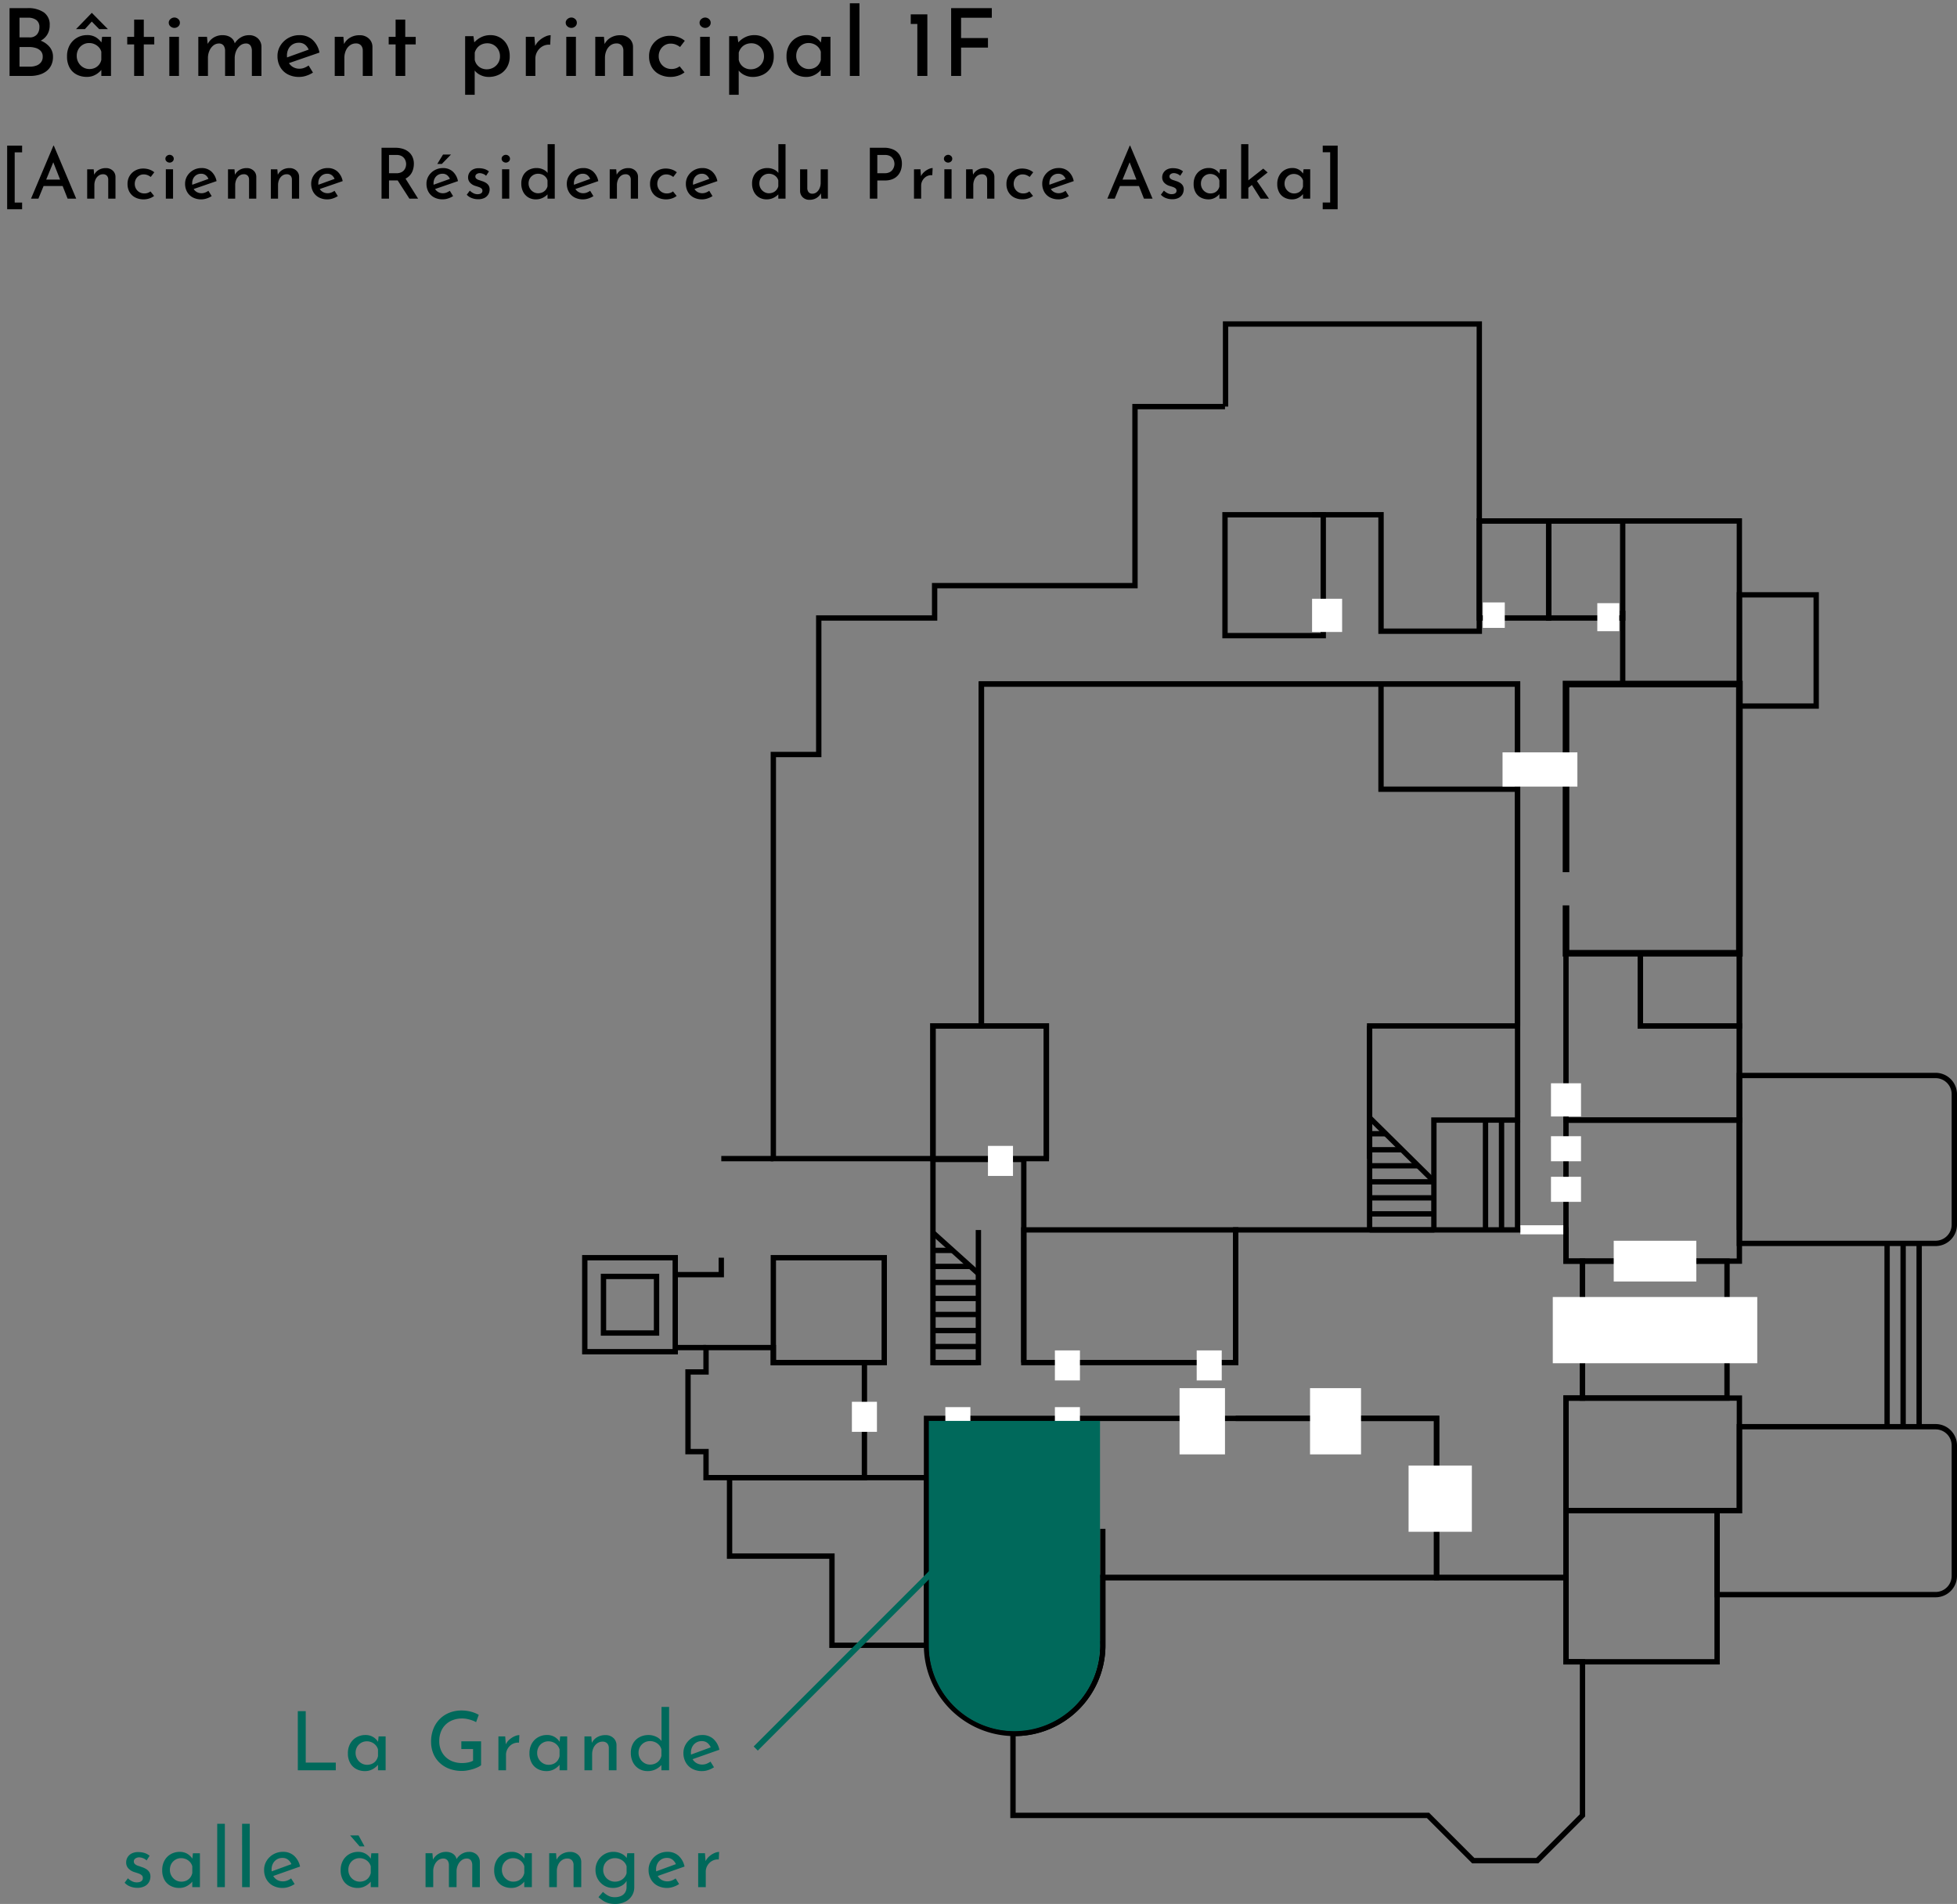 <?xml version="1.0" encoding="UTF-8"?> <svg xmlns="http://www.w3.org/2000/svg" xmlns:xlink="http://www.w3.org/1999/xlink" width="335" height="325.877" viewBox="0 0 335 325.877"><rect x="0" y="0" width="335" height="325.877" fill="#808080" stroke="none"/><defs><style>.a{fill:none;}.b{clip-path:url(#a);}.c{fill:#fff;}.d{fill:#00695b;}</style><clipPath id="a"><rect class="a" width="235.355" height="263.925"></rect></clipPath></defs><g transform="translate(-637.355 -548)"><g transform="translate(737 603)"><path d="M109.689,0V14.592h.914V.914h42.522V34.167h.914V0Z"></path><path d="M198.564,155.51h-.914l-.007-120.886h-43.6V53.492H136.3V33.563H124.958v-.914h12.262V52.578h15.9V33.71h45.433Z"></path><path d="M146.266,155.51h-.914V136.254h14.323V62.539H68.808v58.516H60.517v22.71H32.277V73.685h7.773V50.317H59.886V44.78h34.3V14.135H110.05v.914H95.1V45.695H60.8v5.536H40.965V74.6H33.191v68.25H59.6V120.14h8.29V61.624h92.7v75.544H146.266Z"></path><path d="M211.708,66.308H197.649V46.359h14.059Zm-13.145-.915h12.231V47.273H198.563Z"></path><path d="M52.179,178.676h-19.9V159.811h19.9Zm-18.988-.914H51.265V160.726H33.191Z"></path><path d="M.914,160.726H15.487V175.9H.914ZM0,176.819H16.4V159.811H0Z"></path><path d="M13.2,173.614H3.2v-10.6H13.2ZM4.119,172.7h8.163V163.93H4.119Z"></path><path d="M48.784,198.369H20.756v-4.452H17.671V179.363h3.085v-4.17H33.192v2.568H48.784Zm-27.114-.914h26.2V178.676H32.278v-2.568H21.671v4.17H18.585V193H21.67Z"></path><path d="M198.562,204.024h-30.6V183.839h30.6Zm-29.683-.915h28.769V184.753H168.879Z"></path><path d="M194.746,229.89H167.965V203.11h26.781Zm-25.867-.915h24.953V204.024H168.879Z"></path><path d="M59.411,227.063h-17.1V211.8H24.784V197.455H59.41Zm-16.184-.914H58.5V198.371H25.7v12.513H43.227Z"></path><path d="M198.563,121.055H180.688V107.7h17.875ZM181.6,120.14h16.047V108.616H181.6Z"></path><path d="M135.26,155.51h-.914V120.14h25.785v.915H135.26Z"></path><rect width="0.914" height="22.71" transform="translate(134.346 120.597)"></rect><path d="M79.928,143.307h-.914V121.054H67.893V61.624h92.695V120.6h-.914V62.538H68.807v57.6H79.928Z"></path><g class="b"><path d="M231.693,158.275H197.647V128.622h34.046a3.666,3.666,0,0,1,3.662,3.662v22.329a3.666,3.666,0,0,1-3.662,3.662m-33.132-.914h33.132a2.751,2.751,0,0,0,2.748-2.748V132.284a2.751,2.751,0,0,0-2.748-2.748H198.561Z"></path><path d="M231.693,218.393h-37.86V203.109h3.813v-14.37h34.047a3.666,3.666,0,0,1,3.662,3.662V214.73a3.667,3.667,0,0,1-3.662,3.663m-36.946-.914h36.946a2.752,2.752,0,0,0,2.748-2.749V192.4a2.751,2.751,0,0,0-2.748-2.748H198.561v14.371h-3.814Z"></path><path d="M163.689,263.925H152.356l-7.745-7.745H73.3V241.218l.462.005c.056,0,.111,0,.166.008l.112.006a14.647,14.647,0,0,0,14.63-14.631l-.023-.692h.024V214.559h80.206v14.417H171.7v26.936Zm-10.954-.914H163.31l7.479-7.478V229.89h-2.824V215.474H89.587l0,11.354A15.562,15.562,0,0,1,74.217,242.15v13.115h70.772Z"></path><path d="M68.292,178.677H59.6V142.991H76.065V178.22h-.914V143.906H60.518v33.857h6.86V155.529h.914Z"></path><path d="M196.444,184.754H170.791V160.4h25.653Zm-24.739-.915h23.824V161.311H171.705Z"></path><rect width="8.907" height="0.914" transform="translate(23.827 142.851)"></rect><path d="M24.283,163.623H15.944v-.914h7.425v-2.441h.914Z"></path><rect width="5.269" height="0.914" transform="translate(15.944 175.194)"></rect><path d="M112.341,178.676H75.149V155.053h37.192Zm-36.278-.914h35.363V155.967H76.063Z"></path><path d="M79.929,143.765H59.6V120.141H79.929Zm-19.412-.915h18.5v-21.8h-18.5Z"></path><path d="M74.041,242.151A15.563,15.563,0,0,1,58.5,226.606c0-.034,0-.067,0-.1l0-.135V187.315h88.229v28.158H89.587l0,11.354a15.564,15.564,0,0,1-15.544,15.324M59.41,225.913h.01l0,.468-.013.225a14.631,14.631,0,0,0,29.262,0l-.023-.693h.023V214.559h57.137V188.23H59.41Z"></path><path d="M165.913,51.231H153.124V33.71h12.789Zm-11.874-.915H165V34.623h-10.96Z"></path><path d="M168.88,215.473H145.811V188.229H111.882v-.914h34.843v27.244h21.241v-30.72h2.824V161.311h-2.826v-5.344H112.34v22.251h-.915V155.052h57.453V160.4H171.7v24.356H168.88Z"></path><rect width="0.914" height="8.34" transform="translate(88.673 206.676)"></rect><path d="M198.56,161.311h-30.6V136.278h30.6Zm-29.683-.914h28.769V137.192H168.877Z"></path><path d="M178.587,51.231H165V33.71h13.588Zm-12.674-.915h11.759V34.623H165.913Z"></path><path d="M198.562,137.168h-30.6V107.7H181.6V120.14h16.961Zm-29.682-.914h28.768v-15.2H180.687V108.617H168.88Z"></path><rect width="1.131" height="14.757" transform="translate(167.858 79.526)"></rect><path d="M167.858,61.516V73.842h1.131V62.647H197.54v44.947H168.989V99.967h-1.131v8.758h30.813V61.516Z"></path><path d="M127.328,54.249H109.594v-21.6h17.734Zm-16.82-.915h15.906V33.563H110.508Z"></path><rect width="0.914" height="12.552" transform="translate(177.673 49.529)"></rect><path d="M160.132,80.537H136.3V62.082h.915V79.623h22.913Z"></path><rect class="c" width="35.004" height="11.337" transform="translate(166.161 166.994)"></rect><rect class="c" width="10.831" height="11.337" transform="translate(141.475 195.843)"></rect><rect class="c" width="8.728" height="11.337" transform="translate(124.607 182.594)"></rect><rect class="c" width="7.774" height="11.337" transform="translate(102.274 182.594)"></rect><rect class="c" width="4.287" height="5.142" transform="translate(80.932 185.844)"></rect><rect class="c" width="4.287" height="5.142" transform="translate(62.18 185.844)"></rect><rect class="c" width="4.287" height="5.142" transform="translate(46.183 184.93)"></rect><rect class="c" width="4.287" height="5.142" transform="translate(69.473 141.131)"></rect><rect class="c" width="3.757" height="4.355" transform="translate(154.186 48.114)"></rect><rect class="c" width="3.757" height="4.797" transform="translate(173.782 48.238)"></rect><rect class="c" width="4.287" height="5.142" transform="translate(80.932 176.135)"></rect><rect class="c" width="5.142" height="4.287" transform="translate(165.852 146.42)"></rect><rect class="c" width="5.142" height="4.287" transform="translate(165.852 139.474)"></rect><rect class="c" width="12.814" height="5.862" transform="translate(157.56 73.771)"></rect><rect class="c" width="5.142" height="5.684" transform="translate(124.957 47.485)"></rect><rect class="c" width="4.287" height="5.142" transform="translate(105.205 176.135)"></rect><rect class="c" width="14.14" height="6.971" transform="translate(176.593 157.369)"></rect><rect class="c" width="7.352" height="1.555" transform="translate(160.609 154.714)"></rect><rect class="c" width="5.142" height="5.684" transform="translate(165.852 130.413)"></rect><rect width="0.914" height="31.378" transform="translate(228.418 157.818)"></rect><rect width="0.914" height="31.378" transform="translate(225.675 157.818)"></rect><rect width="0.914" height="31.378" transform="translate(222.932 157.818)"></rect><rect width="0.914" height="18.794" transform="translate(159.675 136.735)"></rect><rect width="0.914" height="18.794" transform="translate(156.931 136.735)"></rect><rect width="0.914" height="18.794" transform="translate(154.188 136.735)"></rect><rect width="11.096" height="0.914" transform="translate(134.803 155.053)"></rect><rect width="11.096" height="0.914" transform="translate(134.803 152.31)"></rect><rect width="11.096" height="0.914" transform="translate(134.803 149.566)"></rect><rect width="11.096" height="0.914" transform="translate(134.803 146.822)"></rect><rect width="8.322" height="0.914" transform="translate(134.803 144.079)"></rect><rect width="5.548" height="0.914" transform="translate(134.803 141.336)"></rect><rect width="2.909" height="0.914" transform="translate(134.803 138.593)"></rect><rect width="0.914" height="15.605" transform="translate(134.481 136.631) rotate(-45.319)"></rect><rect width="7.774" height="0.914" transform="translate(60.061 177.763)"></rect><rect width="7.774" height="0.914" transform="translate(60.061 175.02)"></rect><rect width="7.774" height="0.914" transform="translate(60.061 172.276)"></rect><rect width="7.774" height="0.914" transform="translate(60.061 169.532)"></rect><rect width="7.774" height="0.914" transform="translate(60.061 166.789)"></rect><rect width="7.774" height="0.914" transform="translate(60.061 164.046)"></rect><rect width="6.407" height="0.914" transform="translate(60.062 161.303)"></rect><rect width="3.478" height="0.914" transform="translate(60.061 158.56)"></rect><rect width="0.915" height="10.459" transform="matrix(0.669, -0.743, 0.743, 0.669, 59.755, 156.333)"></rect></g></g><g transform="translate(0 39)"><path class="d" d="M-72.667-10.122h1.358v8.813h5.145V0h-6.5ZM-61.166.14A3.137,3.137,0,0,1-62.65-.21,2.583,2.583,0,0,1-63.7-1.239,3.293,3.293,0,0,1-64.092-2.9a3.3,3.3,0,0,1,.406-1.677A2.825,2.825,0,0,1-62.6-5.656a3.014,3.014,0,0,1,1.491-.378,2.46,2.46,0,0,1,1.379.367,2.615,2.615,0,0,1,.854.878l-.091.217.133-1.225h1.2V0H-58.94V-1.512l.147.336a1.6,1.6,0,0,1-.252.357,2.988,2.988,0,0,1-.5.441,2.863,2.863,0,0,1-.714.371A2.659,2.659,0,0,1-61.166.14Zm.35-1.078a2.03,2.03,0,0,0,.872-.182,1.749,1.749,0,0,0,.647-.515,1.919,1.919,0,0,0,.357-.787V-3.563a1.775,1.775,0,0,0-.389-.724A1.978,1.978,0,0,0-60-4.778a2.053,2.053,0,0,0-.861-.178,1.881,1.881,0,0,0-.955.252,1.874,1.874,0,0,0-.7.7,2.047,2.047,0,0,0-.259,1.043A2.006,2.006,0,0,0-62.5-1.935a2.015,2.015,0,0,0,.714.728A1.854,1.854,0,0,0-60.816-.938Zm19.523.07a2.718,2.718,0,0,1-.591.357,6.349,6.349,0,0,1-.833.315,7.843,7.843,0,0,1-.938.224,5.263,5.263,0,0,1-.906.084,6.039,6.039,0,0,1-2.194-.378,4.912,4.912,0,0,1-1.669-1.05,4.56,4.56,0,0,1-1.061-1.579,5.2,5.2,0,0,1-.368-1.97,5.894,5.894,0,0,1,.413-2.272A4.947,4.947,0,0,1-48.31-8.827a4.825,4.825,0,0,1,1.659-1.05,5.55,5.55,0,0,1,1.985-.357,6.267,6.267,0,0,1,1.648.207,5.523,5.523,0,0,1,1.326.536l-.455,1.253a3.978,3.978,0,0,0-.7-.311,6.53,6.53,0,0,0-.843-.231,4.069,4.069,0,0,0-.809-.087,4.6,4.6,0,0,0-1.624.273,3.532,3.532,0,0,0-1.25.784,3.453,3.453,0,0,0-.8,1.229,4.388,4.388,0,0,0-.28,1.606,3.922,3.922,0,0,0,.284,1.512,3.475,3.475,0,0,0,.8,1.187,3.551,3.551,0,0,0,1.236.77,4.5,4.5,0,0,0,1.592.27,5.129,5.129,0,0,0,1.015-.1,2.891,2.891,0,0,0,.861-.3v-2h-2.009V-4.956h3.381Zm4.13-4.928.126,1.68-.063-.231a2.471,2.471,0,0,1,.651-.9,3.423,3.423,0,0,1,.9-.578,2.1,2.1,0,0,1,.812-.2l-.063,1.3a1.986,1.986,0,0,0-1.159.252,2.15,2.15,0,0,0-.784.781,2.044,2.044,0,0,0-.284,1.046V0h-1.3V-5.8ZM-30.086.14A3.137,3.137,0,0,1-31.57-.21a2.584,2.584,0,0,1-1.053-1.029A3.293,3.293,0,0,1-33.012-2.9a3.3,3.3,0,0,1,.406-1.677,2.825,2.825,0,0,1,1.085-1.082,3.014,3.014,0,0,1,1.491-.378,2.46,2.46,0,0,1,1.379.367,2.615,2.615,0,0,1,.854.878l-.091.217.133-1.225h1.2V0H-27.86V-1.512l.147.336a1.6,1.6,0,0,1-.252.357,2.988,2.988,0,0,1-.5.441,2.863,2.863,0,0,1-.714.371A2.659,2.659,0,0,1-30.086.14Zm.35-1.078a2.03,2.03,0,0,0,.872-.182,1.749,1.749,0,0,0,.647-.515,1.919,1.919,0,0,0,.357-.787V-3.563a1.775,1.775,0,0,0-.388-.724,1.978,1.978,0,0,0-.669-.49,2.053,2.053,0,0,0-.861-.178,1.881,1.881,0,0,0-.955.252,1.874,1.874,0,0,0-.7.7,2.047,2.047,0,0,0-.259,1.043,2.006,2.006,0,0,0,.266,1.026,2.015,2.015,0,0,0,.714.728A1.854,1.854,0,0,0-29.736-.938ZM-22.421-5.8l.112,1.407-.056-.217a2.234,2.234,0,0,1,.906-1.029A2.731,2.731,0,0,1-20-6.02a1.92,1.92,0,0,1,1.347.483,1.663,1.663,0,0,1,.542,1.253V0h-1.316V-3.829A1.171,1.171,0,0,0-19.7-4.6a1.042,1.042,0,0,0-.808-.3,1.555,1.555,0,0,0-.9.28,1.917,1.917,0,0,0-.641.77,2.6,2.6,0,0,0-.234,1.134V0H-23.6V-5.8ZM-12.789.14a2.819,2.819,0,0,1-1.463-.385,2.735,2.735,0,0,1-1.029-1.092,3.422,3.422,0,0,1-.378-1.638,3.217,3.217,0,0,1,.4-1.645,2.693,2.693,0,0,1,1.089-1.05,3.255,3.255,0,0,1,1.543-.364,3.031,3.031,0,0,1,1.309.294,2.307,2.307,0,0,1,.966.812l-.056.462v-6.377h1.3V0h-1.316V-1.435l.147.364A3.29,3.29,0,0,1-11.333-.2,3.049,3.049,0,0,1-12.789.14Zm.406-1.113a2.124,2.124,0,0,0,.913-.189,1.864,1.864,0,0,0,.672-.525,1.943,1.943,0,0,0,.375-.784v-1.1a1.722,1.722,0,0,0-.389-.738,2.021,2.021,0,0,0-.686-.5,2.124,2.124,0,0,0-.885-.182,1.925,1.925,0,0,0-.977.255,1.938,1.938,0,0,0-.71.7A1.99,1.99,0,0,0-14.336-3a2.006,2.006,0,0,0,.266,1.025,2.015,2.015,0,0,0,.714.728A1.854,1.854,0,0,0-12.383-.973ZM-3.458.14a3.454,3.454,0,0,1-1.7-.4,2.791,2.791,0,0,1-1.106-1.1A3.2,3.2,0,0,1-6.657-2.94,2.9,2.9,0,0,1-6.223-4.5,3.224,3.224,0,0,1-5.057-5.618,3.231,3.231,0,0,1-3.43-6.034a2.769,2.769,0,0,1,1.9.668A3.414,3.414,0,0,1-.5-3.514l-4.774,1.68-.315-.77,3.913-1.435-.273.189a2,2,0,0,0-.56-.8,1.489,1.489,0,0,0-1.022-.34,1.777,1.777,0,0,0-.948.255,1.8,1.8,0,0,0-.655.7A2.139,2.139,0,0,0-5.369-3.01,2.176,2.176,0,0,0-5.12-1.957a1.822,1.822,0,0,0,.689.718,1.939,1.939,0,0,0,1,.259,2.015,2.015,0,0,0,.742-.14,2.968,2.968,0,0,0,.665-.364l.6.966a4.151,4.151,0,0,1-.98.476A3.292,3.292,0,0,1-3.458.14Zm-96.684,19.979a3.375,3.375,0,0,1-1.2-.22,2.406,2.406,0,0,1-.969-.655l.56-.756a2.707,2.707,0,0,0,.749.525,1.818,1.818,0,0,0,.756.175,1.829,1.829,0,0,0,.518-.07.809.809,0,0,0,.385-.235.632.632,0,0,0,.147-.437.612.612,0,0,0-.2-.49,1.618,1.618,0,0,0-.515-.287q-.311-.112-.661-.217a2.429,2.429,0,0,1-1.1-.654,1.5,1.5,0,0,1-.378-1.033,1.7,1.7,0,0,1,.231-.858,1.732,1.732,0,0,1,.689-.654A2.3,2.3,0,0,1-100.009,14a3.685,3.685,0,0,1,1.081.147,2.568,2.568,0,0,1,.893.49l-.518.8a1.543,1.543,0,0,0-.6-.388,2.151,2.151,0,0,0-.63-.144,1.174,1.174,0,0,0-.462.077.912.912,0,0,0-.354.234.527.527,0,0,0-.136.368.583.583,0,0,0,.192.472,1.451,1.451,0,0,0,.511.284q.311.1.627.217a3.433,3.433,0,0,1,.766.34,1.688,1.688,0,0,1,.543.514,1.384,1.384,0,0,1,.2.777,1.921,1.921,0,0,1-.248.959,1.785,1.785,0,0,1-.745.7A2.683,2.683,0,0,1-100.142,20.119Zm7.189.021a3.137,3.137,0,0,1-1.484-.35,2.584,2.584,0,0,1-1.054-1.029,3.293,3.293,0,0,1-.388-1.659,3.3,3.3,0,0,1,.406-1.676,2.825,2.825,0,0,1,1.085-1.082,3.014,3.014,0,0,1,1.491-.378,2.46,2.46,0,0,1,1.379.368,2.615,2.615,0,0,1,.854.878l-.091.217.133-1.225h1.2V20h-1.309V18.488l.147.336a1.6,1.6,0,0,1-.252.357,2.988,2.988,0,0,1-.5.441,2.863,2.863,0,0,1-.714.371A2.659,2.659,0,0,1-92.953,20.14Zm.35-1.078a2.03,2.03,0,0,0,.871-.182,1.749,1.749,0,0,0,.647-.514,1.919,1.919,0,0,0,.357-.788V16.437a1.775,1.775,0,0,0-.389-.725,1.979,1.979,0,0,0-.668-.49,2.053,2.053,0,0,0-.861-.178,1.881,1.881,0,0,0-.956.252,1.874,1.874,0,0,0-.7.7,2.047,2.047,0,0,0-.259,1.043,2.006,2.006,0,0,0,.266,1.026,2.015,2.015,0,0,0,.714.728A1.854,1.854,0,0,0-92.6,19.062Zm6.139-9.905h1.309V20h-1.309Zm4.263,0h1.309V20H-82.2Zm6.958,10.983a3.454,3.454,0,0,1-1.7-.4,2.791,2.791,0,0,1-1.106-1.1,3.2,3.2,0,0,1-.388-1.586,2.9,2.9,0,0,1,.434-1.561,3.224,3.224,0,0,1,1.166-1.117,3.231,3.231,0,0,1,1.627-.417,2.769,2.769,0,0,1,1.9.669,3.414,3.414,0,0,1,1.029,1.851l-4.774,1.68-.315-.77,3.913-1.435-.273.189a2,2,0,0,0-.56-.8,1.489,1.489,0,0,0-1.022-.34,1.777,1.777,0,0,0-.949.255,1.8,1.8,0,0,0-.654.7,2.139,2.139,0,0,0-.238,1.025,2.176,2.176,0,0,0,.248,1.053,1.822,1.822,0,0,0,.689.718,1.939,1.939,0,0,0,1,.259,2.015,2.015,0,0,0,.742-.14,2.968,2.968,0,0,0,.665-.364l.6.966a4.151,4.151,0,0,1-.98.476A3.292,3.292,0,0,1-75.243,20.14Zm12.824,0a3.122,3.122,0,0,1-1.477-.35,2.561,2.561,0,0,1-1.05-1.029,3.317,3.317,0,0,1-.385-1.659,3.3,3.3,0,0,1,.406-1.673,2.818,2.818,0,0,1,1.085-1.085,3.014,3.014,0,0,1,1.491-.378,2.43,2.43,0,0,1,1.372.371,2.671,2.671,0,0,1,.854.875l-.084.224.126-1.232h1.2V20h-1.3V18.488l.14.336a1.391,1.391,0,0,1-.245.357,2.88,2.88,0,0,1-.5.441,3,3,0,0,1-.721.371A2.659,2.659,0,0,1-62.419,20.14Zm.35-1.078a2.07,2.07,0,0,0,.882-.182,1.756,1.756,0,0,0,.651-.511,1.893,1.893,0,0,0,.357-.791V16.444a1.78,1.78,0,0,0-.392-.735,1.953,1.953,0,0,0-.672-.49,2.106,2.106,0,0,0-.868-.175,1.862,1.862,0,0,0-.952.252,1.882,1.882,0,0,0-.693.7,2.061,2.061,0,0,0-.259,1.05,2.012,2.012,0,0,0,.266,1.022,1.979,1.979,0,0,0,.714.728A1.859,1.859,0,0,0-62.069,19.062Zm-1.638-7.91h1.442l1.022,1.876h-.84ZM-49.623,14.2l.112,1.3-.063-.112a2.485,2.485,0,0,1,.92-1.043,2.508,2.508,0,0,1,1.368-.378,2.222,2.222,0,0,1,.861.158,1.656,1.656,0,0,1,.627.445,1.4,1.4,0,0,1,.318.7l-.077.049a2.542,2.542,0,0,1,.935-.994,2.392,2.392,0,0,1,1.257-.357,1.858,1.858,0,0,1,1.347.483,1.709,1.709,0,0,1,.514,1.253V20h-1.3V16.185a1.39,1.39,0,0,0-.217-.749.851.851,0,0,0-.707-.329,1.446,1.446,0,0,0-.906.3,2.072,2.072,0,0,0-.619.791,2.632,2.632,0,0,0-.238,1.047V20H-46.8V16.185a1.321,1.321,0,0,0-.231-.749.894.894,0,0,0-.721-.329,1.431,1.431,0,0,0-.9.3,2.045,2.045,0,0,0-.612.8,2.553,2.553,0,0,0-.221,1.054V20H-50.8V14.2Zm13.5,5.936a3.137,3.137,0,0,1-1.484-.35,2.583,2.583,0,0,1-1.053-1.029,3.293,3.293,0,0,1-.389-1.659,3.3,3.3,0,0,1,.406-1.676,2.825,2.825,0,0,1,1.085-1.082,3.014,3.014,0,0,1,1.491-.378,2.46,2.46,0,0,1,1.379.368,2.615,2.615,0,0,1,.854.878l-.091.217L-33.8,14.2h1.2V20H-33.9V18.488l.147.336a1.6,1.6,0,0,1-.252.357,2.988,2.988,0,0,1-.5.441,2.863,2.863,0,0,1-.714.371A2.659,2.659,0,0,1-36.127,20.14Zm.35-1.078a2.03,2.03,0,0,0,.872-.182,1.748,1.748,0,0,0,.647-.514,1.919,1.919,0,0,0,.357-.788V16.437a1.776,1.776,0,0,0-.389-.725,1.978,1.978,0,0,0-.669-.49,2.053,2.053,0,0,0-.861-.178,1.881,1.881,0,0,0-.955.252,1.874,1.874,0,0,0-.7.7,2.047,2.047,0,0,0-.259,1.043,2.006,2.006,0,0,0,.266,1.026,2.015,2.015,0,0,0,.714.728A1.854,1.854,0,0,0-35.777,19.062Zm7.315-4.858.112,1.407-.056-.217a2.234,2.234,0,0,1,.906-1.029,2.731,2.731,0,0,1,1.46-.385,1.92,1.92,0,0,1,1.347.483,1.663,1.663,0,0,1,.542,1.253V20h-1.316V16.171a1.171,1.171,0,0,0-.277-.766,1.042,1.042,0,0,0-.808-.3,1.555,1.555,0,0,0-.9.28,1.917,1.917,0,0,0-.641.77,2.6,2.6,0,0,0-.234,1.134V20h-1.309V14.2ZM-18.4,22.877a3.905,3.905,0,0,1-1.138-.151,3.37,3.37,0,0,1-.892-.417,7.077,7.077,0,0,1-.77-.595l.77-.9a4.021,4.021,0,0,0,.935.672,2.34,2.34,0,0,0,1.067.238,2.549,2.549,0,0,0,1.109-.217,1.586,1.586,0,0,0,.686-.6,1.716,1.716,0,0,0,.242-.892l.007-1.561.112.259a2.2,2.2,0,0,1-.906,1.011,2.931,2.931,0,0,1-1.586.41,2.79,2.79,0,0,1-1.47-.406,3.024,3.024,0,0,1-1.071-1.1,3.071,3.071,0,0,1-.4-1.561,3.05,3.05,0,0,1,.42-1.606,3.1,3.1,0,0,1,1.113-1.1,2.932,2.932,0,0,1,1.5-.4,3.131,3.131,0,0,1,1.407.312,2.194,2.194,0,0,1,.931.8l-.077.245.14-1.12h1.2v5.838a2.64,2.64,0,0,1-.4,1.428A2.849,2.849,0,0,1-16.618,22.5,3.846,3.846,0,0,1-18.4,22.877Zm-1.988-5.838a2.006,2.006,0,0,0,.266,1.026,2,2,0,0,0,.721.728,1.954,1.954,0,0,0,1.015.27,2.171,2.171,0,0,0,.92-.189,2,2,0,0,0,.693-.521,1.829,1.829,0,0,0,.389-.753V16.444a1.759,1.759,0,0,0-.41-.732,2.091,2.091,0,0,0-.7-.49,2.2,2.2,0,0,0-.9-.178A2.037,2.037,0,0,0-19.4,15.3a1.914,1.914,0,0,0-.721.7A1.99,1.99,0,0,0-20.384,17.039Zm10.962,3.1a3.454,3.454,0,0,1-1.7-.4,2.791,2.791,0,0,1-1.106-1.1,3.2,3.2,0,0,1-.389-1.586,2.9,2.9,0,0,1,.434-1.561,3.224,3.224,0,0,1,1.165-1.117,3.231,3.231,0,0,1,1.628-.417,2.769,2.769,0,0,1,1.9.669,3.414,3.414,0,0,1,1.029,1.851l-4.774,1.68-.315-.77,3.913-1.435-.273.189a2,2,0,0,0-.56-.8,1.489,1.489,0,0,0-1.022-.34,1.777,1.777,0,0,0-.948.255,1.8,1.8,0,0,0-.655.7,2.139,2.139,0,0,0-.238,1.025,2.176,2.176,0,0,0,.248,1.053,1.822,1.822,0,0,0,.689.718,1.939,1.939,0,0,0,1,.259,2.015,2.015,0,0,0,.742-.14,2.968,2.968,0,0,0,.665-.364l.6.966a4.151,4.151,0,0,1-.98.476A3.292,3.292,0,0,1-9.422,20.14ZM-2.968,14.2l.126,1.68-.063-.231a2.471,2.471,0,0,1,.651-.9,3.422,3.422,0,0,1,.9-.578,2.1,2.1,0,0,1,.812-.2l-.063,1.3a1.986,1.986,0,0,0-1.159.252,2.15,2.15,0,0,0-.784.781,2.044,2.044,0,0,0-.283,1.046V20h-1.3V14.2Z" transform="translate(761 812)"></path><path class="d" d="M0,0H29.3a0,0,0,0,1,0,0V38.45A14.65,14.65,0,0,1,14.65,53.1h0A14.65,14.65,0,0,1,0,38.45V0A0,0,0,0,1,0,0Z" transform="translate(796.355 752.2)"></path><path class="d" d="M767.075,810.165l-.707-.707,30.811-30.811.707.707Z" transform="translate(0 -1.532)"></path></g><g transform="translate(637.355 548)"><rect class="a" width="230" height="37"></rect><g transform="translate(0 1)"><path d="M1.226-9.079H3.785v1.152H2.515V.67h1.27V1.814H1.226ZM5.309,0l3.83-9.065h.077L13.046,0H11.573L8.794-7.056l.919-.61L6.574,0Zm2.33-3.264h3.1l.434,1.1H7.258Zm8.4-1.759.1,1.152-.043-.166a1.953,1.953,0,0,1,.778-.865,2.34,2.34,0,0,1,1.248-.325,1.679,1.679,0,0,1,1.172.419,1.435,1.435,0,0,1,.474,1.086V0H18.528V-3.286a.982.982,0,0,0-.227-.637.857.857,0,0,0-.671-.251,1.258,1.258,0,0,0-.754.242,1.63,1.63,0,0,0-.528.665,2.339,2.339,0,0,0-.192.977V0H14.923V-5.023ZM26.378-.463a2.6,2.6,0,0,1-.815.43,3.015,3.015,0,0,1-.956.158A3.105,3.105,0,0,1,23.154-.2a2.384,2.384,0,0,1-.974-.917,2.705,2.705,0,0,1-.349-1.4,2.576,2.576,0,0,1,.372-1.4,2.548,2.548,0,0,1,.98-.913,2.735,2.735,0,0,1,1.3-.322,3.252,3.252,0,0,1,1.1.173,2.683,2.683,0,0,1,.829.466l-.61.8a2.292,2.292,0,0,0-.512-.3,1.738,1.738,0,0,0-.7-.136,1.439,1.439,0,0,0-.768.214,1.554,1.554,0,0,0-.552.581,1.686,1.686,0,0,0-.2.833,1.642,1.642,0,0,0,.211.821,1.566,1.566,0,0,0,.582.592,1.652,1.652,0,0,0,.851.217,1.735,1.735,0,0,0,.575-.092,1.541,1.541,0,0,0,.467-.256Zm2.009-4.565h1.236V0H28.387Zm-.072-1.8a.6.6,0,0,1,.228-.48.75.75,0,0,1,.492-.192.72.72,0,0,1,.492.192.616.616,0,0,1,.216.48.6.6,0,0,1-.216.474.733.733,0,0,1-.492.186.764.764,0,0,1-.492-.186A.585.585,0,0,1,28.315-6.828ZM34.474.125A3.043,3.043,0,0,1,32.98-.221a2.4,2.4,0,0,1-.961-.95,2.793,2.793,0,0,1-.336-1.38,2.508,2.508,0,0,1,.379-1.356,2.809,2.809,0,0,1,1.018-.968A2.834,2.834,0,0,1,34.5-5.237a2.431,2.431,0,0,1,1.676.589A2.974,2.974,0,0,1,37.07-3l-4.09,1.411-.29-.71,3.274-1.183-.257.161a1.622,1.622,0,0,0-.452-.659,1.228,1.228,0,0,0-.848-.28,1.463,1.463,0,0,0-.781.21,1.459,1.459,0,0,0-.535.578,1.811,1.811,0,0,0-.193.853,1.832,1.832,0,0,0,.206.887,1.489,1.489,0,0,0,.571.592,1.618,1.618,0,0,0,.826.211,1.686,1.686,0,0,0,.616-.115,2.584,2.584,0,0,0,.558-.3l.562.912a3.689,3.689,0,0,1-.853.4A2.9,2.9,0,0,1,34.474.125ZM40.14-5.023l.1,1.152L40.2-4.037a1.953,1.953,0,0,1,.778-.865,2.341,2.341,0,0,1,1.248-.325,1.679,1.679,0,0,1,1.172.419,1.435,1.435,0,0,1,.474,1.086V0H42.634V-3.286a.982.982,0,0,0-.227-.637.857.857,0,0,0-.671-.251,1.258,1.258,0,0,0-.754.242,1.63,1.63,0,0,0-.528.665,2.339,2.339,0,0,0-.192.977V0H39.029V-5.023Zm7.334,0,.1,1.152-.043-.166a1.953,1.953,0,0,1,.778-.865,2.341,2.341,0,0,1,1.248-.325,1.679,1.679,0,0,1,1.172.419,1.435,1.435,0,0,1,.474,1.086V0H49.968V-3.286a.982.982,0,0,0-.227-.637.857.857,0,0,0-.671-.251,1.258,1.258,0,0,0-.754.242,1.63,1.63,0,0,0-.528.665,2.339,2.339,0,0,0-.192.977V0H46.363V-5.023ZM56.062.125a3.043,3.043,0,0,1-1.494-.346,2.4,2.4,0,0,1-.961-.95,2.793,2.793,0,0,1-.336-1.38,2.508,2.508,0,0,1,.379-1.356,2.809,2.809,0,0,1,1.018-.968,2.834,2.834,0,0,1,1.421-.361,2.431,2.431,0,0,1,1.676.589A2.974,2.974,0,0,1,58.659-3l-4.09,1.411-.29-.71,3.274-1.183-.257.161a1.622,1.622,0,0,0-.452-.659,1.228,1.228,0,0,0-.848-.28,1.463,1.463,0,0,0-.781.21,1.459,1.459,0,0,0-.535.578,1.811,1.811,0,0,0-.193.853,1.832,1.832,0,0,0,.206.887,1.489,1.489,0,0,0,.571.592,1.618,1.618,0,0,0,.826.211,1.686,1.686,0,0,0,.616-.115,2.584,2.584,0,0,0,.558-.3l.562.912a3.689,3.689,0,0,1-.853.4A2.9,2.9,0,0,1,56.062.125ZM67.694-8.707a4.224,4.224,0,0,1,1.267.181,2.859,2.859,0,0,1,1,.533,2.423,2.423,0,0,1,.652.862,2.8,2.8,0,0,1,.233,1.175,3.456,3.456,0,0,1-.155,1.02,2.557,2.557,0,0,1-.5.914,2.492,2.492,0,0,1-.916.659,3.491,3.491,0,0,1-1.4.248H66.59V0H65.311V-8.707Zm.151,4.358a1.948,1.948,0,0,0,.818-.151,1.361,1.361,0,0,0,.512-.389,1.528,1.528,0,0,0,.266-.508,1.8,1.8,0,0,0,.08-.515,1.765,1.765,0,0,0-.08-.508,1.57,1.57,0,0,0-.265-.508,1.388,1.388,0,0,0-.5-.394,1.721,1.721,0,0,0-.767-.154H66.59v3.125Zm1.469.754L71.57,0H70.08L67.79-3.562ZM75.8.12a3.079,3.079,0,0,1-1.5-.342,2.381,2.381,0,0,1-.96-.948,2.81,2.81,0,0,1-.336-1.386,2.5,2.5,0,0,1,.378-1.35,2.785,2.785,0,0,1,1.02-.966,2.857,2.857,0,0,1,1.422-.36,2.437,2.437,0,0,1,1.674.588A2.946,2.946,0,0,1,78.394-3L74.3-1.584l-.288-.72L77.29-3.48l-.252.156a1.7,1.7,0,0,0-.456-.654,1.224,1.224,0,0,0-.852-.282,1.449,1.449,0,0,0-.774.21,1.5,1.5,0,0,0-.54.576,1.776,1.776,0,0,0-.2.858,1.787,1.787,0,0,0,.21.882A1.551,1.551,0,0,0,75-1.14a1.587,1.587,0,0,0,.822.216,1.62,1.62,0,0,0,.618-.12,3,3,0,0,0,.558-.3l.564.912a3.744,3.744,0,0,1-.858.4A2.924,2.924,0,0,1,75.8.12Zm1.4-7.668L75.634-5.94h-.78l.984-1.608ZM81.818.1a2.944,2.944,0,0,1-1.064-.2A2.175,2.175,0,0,1,79.9-.67l.523-.7a2.426,2.426,0,0,0,.656.46,1.537,1.537,0,0,0,.637.15,1.541,1.541,0,0,0,.428-.056.669.669,0,0,0,.316-.187.493.493,0,0,0,.12-.347.5.5,0,0,0-.172-.4,1.38,1.38,0,0,0-.436-.236q-.264-.092-.562-.181a2.048,2.048,0,0,1-.961-.582,1.339,1.339,0,0,1-.323-.9,1.5,1.5,0,0,1,.2-.748,1.527,1.527,0,0,1,.607-.583,2.049,2.049,0,0,1,1.009-.227,3.332,3.332,0,0,1,.965.127,2.3,2.3,0,0,1,.785.422l-.482.749a1.445,1.445,0,0,0-.51-.328,1.759,1.759,0,0,0-.536-.126.971.971,0,0,0-.39.062.747.747,0,0,0-.289.192.422.422,0,0,0-.11.293.476.476,0,0,0,.167.4,1.269,1.269,0,0,0,.445.235q.271.086.542.182a2.76,2.76,0,0,1,.658.3,1.445,1.445,0,0,1,.457.45,1.228,1.228,0,0,1,.169.668,1.673,1.673,0,0,1-.22.839,1.586,1.586,0,0,1-.66.62A2.378,2.378,0,0,1,81.818.1Zm4.123-5.131h1.236V0H85.942Zm-.072-1.8a.6.6,0,0,1,.228-.48A.75.75,0,0,1,86.59-7.5a.72.72,0,0,1,.492.192.616.616,0,0,1,.216.48.6.6,0,0,1-.216.474.733.733,0,0,1-.492.186.764.764,0,0,1-.492-.186A.585.585,0,0,1,85.87-6.828ZM91.714.125a2.435,2.435,0,0,1-1.265-.332,2.349,2.349,0,0,1-.887-.947,3.014,3.014,0,0,1-.325-1.43,2.8,2.8,0,0,1,.346-1.43,2.323,2.323,0,0,1,.943-.91,2.838,2.838,0,0,1,1.342-.314,2.638,2.638,0,0,1,1.091.233,1.956,1.956,0,0,1,.817.653l-.038.422v-5.4h1.226V0H93.725V-1.188l.127.322a2.987,2.987,0,0,1-.907.709A2.63,2.63,0,0,1,91.714.125ZM92.1-.922a1.8,1.8,0,0,0,.745-.148,1.543,1.543,0,0,0,.552-.413,1.638,1.638,0,0,0,.325-.625v-1.01a1.41,1.41,0,0,0-.325-.6,1.657,1.657,0,0,0-.566-.4A1.805,1.805,0,0,0,92.1-4.26a1.588,1.588,0,0,0-.808.212,1.612,1.612,0,0,0-.589.584,1.651,1.651,0,0,0-.221.859,1.675,1.675,0,0,0,.221.854,1.669,1.669,0,0,0,.592.6A1.533,1.533,0,0,0,92.1-.922ZM99.819.125a3.043,3.043,0,0,1-1.494-.346,2.4,2.4,0,0,1-.961-.95,2.793,2.793,0,0,1-.336-1.38,2.508,2.508,0,0,1,.379-1.356,2.81,2.81,0,0,1,1.018-.968,2.834,2.834,0,0,1,1.421-.361,2.431,2.431,0,0,1,1.676.589A2.974,2.974,0,0,1,102.415-3l-4.09,1.411-.29-.71,3.274-1.183-.257.161a1.622,1.622,0,0,0-.452-.659,1.227,1.227,0,0,0-.848-.28,1.463,1.463,0,0,0-.781.21,1.459,1.459,0,0,0-.535.578,1.811,1.811,0,0,0-.193.853,1.832,1.832,0,0,0,.206.887,1.489,1.489,0,0,0,.571.592,1.618,1.618,0,0,0,.826.211,1.686,1.686,0,0,0,.616-.115,2.584,2.584,0,0,0,.558-.3l.562.912a3.689,3.689,0,0,1-.853.4A2.9,2.9,0,0,1,99.819.125Zm5.667-5.148.1,1.152-.043-.166a1.953,1.953,0,0,1,.778-.865,2.34,2.34,0,0,1,1.248-.325,1.679,1.679,0,0,1,1.172.419,1.435,1.435,0,0,1,.474,1.086V0h-1.238V-3.286a.982.982,0,0,0-.227-.637.857.857,0,0,0-.671-.251,1.258,1.258,0,0,0-.754.242,1.63,1.63,0,0,0-.528.665,2.339,2.339,0,0,0-.192.977V0h-1.234V-5.023Zm10.344,4.56a2.6,2.6,0,0,1-.815.43,3.015,3.015,0,0,1-.956.158A3.105,3.105,0,0,1,112.6-.2a2.384,2.384,0,0,1-.974-.917,2.705,2.705,0,0,1-.349-1.4,2.576,2.576,0,0,1,.372-1.4,2.548,2.548,0,0,1,.98-.913,2.735,2.735,0,0,1,1.3-.322,3.252,3.252,0,0,1,1.1.173,2.684,2.684,0,0,1,.829.466l-.61.8a2.292,2.292,0,0,0-.512-.3,1.738,1.738,0,0,0-.7-.136,1.439,1.439,0,0,0-.768.214,1.554,1.554,0,0,0-.552.581,1.686,1.686,0,0,0-.2.833,1.642,1.642,0,0,0,.211.821,1.566,1.566,0,0,0,.582.592,1.652,1.652,0,0,0,.851.217,1.735,1.735,0,0,0,.575-.092,1.541,1.541,0,0,0,.467-.256Zm4.37.588a3.043,3.043,0,0,1-1.494-.346,2.4,2.4,0,0,1-.961-.95,2.793,2.793,0,0,1-.336-1.38,2.508,2.508,0,0,1,.379-1.356,2.81,2.81,0,0,1,1.018-.968,2.834,2.834,0,0,1,1.421-.361,2.431,2.431,0,0,1,1.676.589A2.974,2.974,0,0,1,122.8-3l-4.09,1.411-.29-.71,3.274-1.183-.257.161a1.622,1.622,0,0,0-.452-.659,1.227,1.227,0,0,0-.848-.28,1.463,1.463,0,0,0-.781.21,1.459,1.459,0,0,0-.535.578,1.811,1.811,0,0,0-.193.853,1.832,1.832,0,0,0,.206.887,1.489,1.489,0,0,0,.571.592,1.618,1.618,0,0,0,.826.211,1.686,1.686,0,0,0,.616-.115,2.584,2.584,0,0,0,.558-.3l.562.912a3.689,3.689,0,0,1-.853.4A2.9,2.9,0,0,1,120.2.125Zm11.018,0a2.435,2.435,0,0,1-1.265-.332,2.349,2.349,0,0,1-.887-.947,3.014,3.014,0,0,1-.325-1.43,2.8,2.8,0,0,1,.346-1.43,2.323,2.323,0,0,1,.943-.91,2.838,2.838,0,0,1,1.342-.314,2.638,2.638,0,0,1,1.091.233,1.956,1.956,0,0,1,.817.653l-.038.422v-5.4h1.226V0h-1.238V-1.188l.127.322a2.987,2.987,0,0,1-.907.709A2.63,2.63,0,0,1,131.218.125Zm.389-1.046a1.8,1.8,0,0,0,.745-.148,1.542,1.542,0,0,0,.552-.413,1.638,1.638,0,0,0,.325-.625v-1.01a1.41,1.41,0,0,0-.325-.6,1.657,1.657,0,0,0-.566-.4,1.805,1.805,0,0,0-.731-.145,1.588,1.588,0,0,0-.808.212,1.612,1.612,0,0,0-.589.584,1.651,1.651,0,0,0-.221.859,1.675,1.675,0,0,0,.221.854,1.669,1.669,0,0,0,.592.6A1.533,1.533,0,0,0,131.607-.922ZM138.564.2a1.593,1.593,0,0,1-1.135-.419,1.5,1.5,0,0,1-.47-1.086V-5.023h1.234v3.281a1.082,1.082,0,0,0,.226.637.806.806,0,0,0,.641.256,1.157,1.157,0,0,0,.726-.247,1.692,1.692,0,0,0,.509-.676,2.388,2.388,0,0,0,.188-.971v-2.28h1.234V0H140.6l-.1-1.166.048.194a1.934,1.934,0,0,1-.444.607,2.067,2.067,0,0,1-.68.419A2.377,2.377,0,0,1,138.564.2Zm12.73-8.911a3.857,3.857,0,0,1,1.663.328,2.407,2.407,0,0,1,1.061.941,2.819,2.819,0,0,1,.37,1.482,3.443,3.443,0,0,1-.157,1.024,2.62,2.62,0,0,1-.5.918,2.457,2.457,0,0,1-.9.659,3.365,3.365,0,0,1-1.367.248H150.18V0H148.9V-8.707Zm.156,4.358a1.807,1.807,0,0,0,.811-.162,1.387,1.387,0,0,0,.508-.41,1.672,1.672,0,0,0,.264-.52,1.734,1.734,0,0,0,.08-.487,1.823,1.823,0,0,0-.078-.51,1.5,1.5,0,0,0-.26-.5,1.345,1.345,0,0,0-.493-.384,1.794,1.794,0,0,0-.776-.149H150.18v3.125Zm6.113-.674.118,1.44-.05-.2a2.17,2.17,0,0,1,.571-.776,3.05,3.05,0,0,1,.772-.5,1.751,1.751,0,0,1,.676-.175l-.06,1.229a1.654,1.654,0,0,0-1,.211,1.834,1.834,0,0,0-.667.674,1.776,1.776,0,0,0-.24.9V0h-1.226V-5.023Zm4.092,0h1.236V0h-1.236Zm-.072-1.8a.6.6,0,0,1,.228-.48A.75.75,0,0,1,162.3-7.5a.72.72,0,0,1,.492.192.616.616,0,0,1,.216.48.6.6,0,0,1-.216.474.733.733,0,0,1-.492.186.764.764,0,0,1-.492-.186A.585.585,0,0,1,161.583-6.828Zm4.906,1.8.1,1.152-.043-.166a1.953,1.953,0,0,1,.778-.865,2.34,2.34,0,0,1,1.248-.325,1.679,1.679,0,0,1,1.172.419,1.435,1.435,0,0,1,.474,1.086V0h-1.238V-3.286a.982.982,0,0,0-.227-.637.857.857,0,0,0-.671-.251,1.258,1.258,0,0,0-.754.242,1.63,1.63,0,0,0-.528.665,2.339,2.339,0,0,0-.192.977V0h-1.234V-5.023Zm10.344,4.56a2.6,2.6,0,0,1-.815.43,3.014,3.014,0,0,1-.956.158A3.105,3.105,0,0,1,173.608-.2a2.384,2.384,0,0,1-.974-.917,2.705,2.705,0,0,1-.349-1.4,2.576,2.576,0,0,1,.372-1.4,2.548,2.548,0,0,1,.98-.913,2.735,2.735,0,0,1,1.3-.322,3.252,3.252,0,0,1,1.1.173,2.684,2.684,0,0,1,.829.466l-.61.8a2.292,2.292,0,0,0-.512-.3,1.738,1.738,0,0,0-.7-.136,1.439,1.439,0,0,0-.768.214,1.554,1.554,0,0,0-.552.581,1.686,1.686,0,0,0-.2.833,1.642,1.642,0,0,0,.211.821,1.566,1.566,0,0,0,.582.592,1.652,1.652,0,0,0,.851.217,1.735,1.735,0,0,0,.575-.092,1.541,1.541,0,0,0,.467-.256Zm4.37.588a3.043,3.043,0,0,1-1.494-.346,2.406,2.406,0,0,1-.961-.95,2.793,2.793,0,0,1-.336-1.38,2.508,2.508,0,0,1,.379-1.356,2.809,2.809,0,0,1,1.018-.968,2.834,2.834,0,0,1,1.421-.361,2.431,2.431,0,0,1,1.676.589A2.974,2.974,0,0,1,183.8-3l-4.09,1.411-.29-.71,3.274-1.183-.257.161a1.622,1.622,0,0,0-.452-.659,1.228,1.228,0,0,0-.848-.28,1.463,1.463,0,0,0-.781.21,1.459,1.459,0,0,0-.535.578,1.812,1.812,0,0,0-.193.853,1.832,1.832,0,0,0,.206.887,1.489,1.489,0,0,0,.571.592,1.618,1.618,0,0,0,.826.211,1.686,1.686,0,0,0,.616-.115,2.585,2.585,0,0,0,.558-.3l.562.912a3.688,3.688,0,0,1-.853.4A2.9,2.9,0,0,1,181.2.125ZM189.557,0l3.83-9.065h.077L197.295,0h-1.474l-2.779-7.056.919-.61L190.822,0Zm2.33-3.264h3.1l.434,1.1h-3.919ZM200.635.1a2.944,2.944,0,0,1-1.064-.2,2.174,2.174,0,0,1-.853-.576l.523-.7a2.426,2.426,0,0,0,.656.46,1.537,1.537,0,0,0,.637.15,1.541,1.541,0,0,0,.428-.056.669.669,0,0,0,.316-.187.493.493,0,0,0,.12-.347.5.5,0,0,0-.172-.4,1.38,1.38,0,0,0-.436-.236q-.264-.092-.562-.181a2.048,2.048,0,0,1-.961-.582,1.339,1.339,0,0,1-.323-.9,1.5,1.5,0,0,1,.2-.748,1.527,1.527,0,0,1,.607-.583,2.049,2.049,0,0,1,1.009-.227,3.332,3.332,0,0,1,.965.127,2.3,2.3,0,0,1,.785.422l-.482.749a1.445,1.445,0,0,0-.51-.328,1.76,1.76,0,0,0-.536-.126.971.971,0,0,0-.39.062.747.747,0,0,0-.289.192.422.422,0,0,0-.11.293.476.476,0,0,0,.167.4,1.268,1.268,0,0,0,.445.235q.271.086.542.182a2.76,2.76,0,0,1,.658.3,1.445,1.445,0,0,1,.457.45,1.228,1.228,0,0,1,.169.668,1.673,1.673,0,0,1-.22.839,1.586,1.586,0,0,1-.66.62A2.378,2.378,0,0,1,200.635.1Zm6.223.022a2.738,2.738,0,0,1-1.283-.3,2.209,2.209,0,0,1-.911-.887,2.883,2.883,0,0,1-.336-1.45,2.884,2.884,0,0,1,.35-1.457,2.462,2.462,0,0,1,.934-.942,2.539,2.539,0,0,1,1.272-.33,2.121,2.121,0,0,1,1.182.3,2.306,2.306,0,0,1,.719.716l-.077.19.122-.994h1.138V0h-1.234V-1.265l.127.3a1.5,1.5,0,0,1-.2.272,2.577,2.577,0,0,1-.412.367,2.43,2.43,0,0,1-.6.319A2.253,2.253,0,0,1,206.859.125Zm.336-1.013a1.688,1.688,0,0,0,.706-.143,1.435,1.435,0,0,0,.528-.406,1.619,1.619,0,0,0,.307-.628V-3.1a1.454,1.454,0,0,0-.324-.587,1.622,1.622,0,0,0-.55-.394,1.726,1.726,0,0,0-.708-.143,1.541,1.541,0,0,0-.788.21,1.556,1.556,0,0,0-.575.582,1.7,1.7,0,0,0-.214.864,1.675,1.675,0,0,0,.221.854,1.669,1.669,0,0,0,.592.6A1.533,1.533,0,0,0,207.195-.888ZM212.46,0V-9.329h1.234V0Zm2.465-3.358L217.224,0h-1.438L214.1-2.657Zm-1.61,1.8-.12-1.183,3.048-2.4.751.66ZM221.172.125a2.738,2.738,0,0,1-1.283-.3,2.209,2.209,0,0,1-.911-.887,2.883,2.883,0,0,1-.336-1.45,2.884,2.884,0,0,1,.35-1.457,2.462,2.462,0,0,1,.934-.942,2.539,2.539,0,0,1,1.272-.33,2.121,2.121,0,0,1,1.182.3,2.306,2.306,0,0,1,.719.716l-.077.19.122-.994h1.138V0h-1.234V-1.265l.127.3a1.5,1.5,0,0,1-.2.272,2.577,2.577,0,0,1-.412.367,2.43,2.43,0,0,1-.6.319A2.253,2.253,0,0,1,221.172.125Zm.336-1.013a1.688,1.688,0,0,0,.706-.143,1.435,1.435,0,0,0,.528-.406,1.619,1.619,0,0,0,.307-.628V-3.1a1.454,1.454,0,0,0-.324-.587,1.622,1.622,0,0,0-.55-.394,1.726,1.726,0,0,0-.708-.143,1.541,1.541,0,0,0-.788.21,1.556,1.556,0,0,0-.575.582,1.7,1.7,0,0,0-.214.864,1.675,1.675,0,0,0,.221.854,1.669,1.669,0,0,0,.592.6A1.533,1.533,0,0,0,221.508-.888Zm7.471,2.7h-2.558V.662H227.7v-8.6h-1.274v-1.14h2.558Z" transform="translate(0 33)"></path><path d="M4.714-11.609a4.731,4.731,0,0,1,2.778.718,2.524,2.524,0,0,1,1.014,2.21,2.99,2.99,0,0,1-.437,1.64A2.9,2.9,0,0,1,6.853-5.979a4.629,4.629,0,0,1-1.829.421l-.253-.9a6.172,6.172,0,0,1,2.194.416A3.736,3.736,0,0,1,8.5-4.955a2.55,2.55,0,0,1,.57,1.662,3.239,3.239,0,0,1-.325,1.509A2.848,2.848,0,0,1,7.871-.763a3.781,3.781,0,0,1-1.25.579A5.661,5.661,0,0,1,5.171,0H1.635V-11.609ZM5.024-6.6a1.581,1.581,0,0,0,1.31-.512,1.887,1.887,0,0,0,.411-1.219,1.449,1.449,0,0,0-.53-1.245,2.331,2.331,0,0,0-1.423-.394H3.341V-6.6Zm.067,5.011a3.307,3.307,0,0,0,1.12-.181,1.725,1.725,0,0,0,.8-.563,1.5,1.5,0,0,0,.3-.952,1.385,1.385,0,0,0-.346-1A1.943,1.943,0,0,0,6.085-4.8a3.965,3.965,0,0,0-1.109-.155H3.341v3.367ZM14.851.16a3.711,3.711,0,0,1-1.712-.392,2.9,2.9,0,0,1-1.216-1.176,3.851,3.851,0,0,1-.448-1.936A3.834,3.834,0,0,1,11.947-5.3,3.321,3.321,0,0,1,13.2-6.552a3.364,3.364,0,0,1,1.688-.44,2.8,2.8,0,0,1,1.576.408,3.3,3.3,0,0,1,.968.952l-.112.256.16-1.328H19V0H17.347V-1.68l.176.4a1.888,1.888,0,0,1-.272.36,3.75,3.75,0,0,1-.552.488,3.161,3.161,0,0,1-.8.424A3.021,3.021,0,0,1,14.851.16ZM15.3-1.184a2.228,2.228,0,0,0,.944-.192,1.957,1.957,0,0,0,.7-.544,2.016,2.016,0,0,0,.4-.832V-4.144a1.885,1.885,0,0,0-.432-.776,2.24,2.24,0,0,0-.728-.52,2.243,2.243,0,0,0-.936-.192,2.058,2.058,0,0,0-1.056.28,2.1,2.1,0,0,0-.768.776,2.253,2.253,0,0,0-.288,1.152,2.229,2.229,0,0,0,.3,1.136,2.214,2.214,0,0,0,.792.808A2.055,2.055,0,0,0,15.3-1.184Zm1.68-6.832L15.523-9.5l.464-.112-1.456,1.6h-1.52l2.7-2.784h.016l2.752,2.784Zm5.984-1.626h1.651v2.957h1.792V-5.4H24.614V0H22.963V-5.4H21.779v-1.29h1.184ZM28.986-6.7h1.648V0H28.986Zm-.1-2.4a.8.8,0,0,1,.3-.64A1,1,0,0,1,29.85-10a.96.96,0,0,1,.656.256.821.821,0,0,1,.288.64.8.8,0,0,1-.288.632.977.977,0,0,1-.656.248,1.018,1.018,0,0,1-.656-.248A.78.78,0,0,1,28.89-9.1ZM35.431-6.7l.138,1.437L35.5-5.383a2.894,2.894,0,0,1,1.05-1.173,2.846,2.846,0,0,1,1.552-.424A2.616,2.616,0,0,1,39.1-6.8a1.9,1.9,0,0,1,.722.5,1.615,1.615,0,0,1,.375.8l-.087.048a3.027,3.027,0,0,1,1.07-1.12,2.673,2.673,0,0,1,1.413-.406,2.161,2.161,0,0,1,1.563.558,1.971,1.971,0,0,1,.6,1.448V0H43.114V-4.352a1.641,1.641,0,0,0-.227-.837.9.9,0,0,0-.765-.366,1.562,1.562,0,0,0-1.013.354,2.347,2.347,0,0,0-.678.915,3.163,3.163,0,0,0-.254,1.2V0H38.531V-4.352a1.538,1.538,0,0,0-.245-.837.951.951,0,0,0-.782-.366,1.533,1.533,0,0,0-1,.354,2.341,2.341,0,0,0-.669.92,3.061,3.061,0,0,0-.239,1.2V0H33.949V-6.7ZM51.222.167a4.057,4.057,0,0,1-1.992-.461,3.207,3.207,0,0,1-1.282-1.267A3.724,3.724,0,0,1,47.5-3.4a3.344,3.344,0,0,1,.506-1.808A3.746,3.746,0,0,1,49.363-6.5a3.779,3.779,0,0,1,1.894-.482,3.242,3.242,0,0,1,2.235.786A3.965,3.965,0,0,1,54.685-4L49.232-2.118l-.387-.947L53.21-4.643l-.343.214a2.162,2.162,0,0,0-.6-.878,1.637,1.637,0,0,0-1.131-.373,1.95,1.95,0,0,0-1.042.28,1.945,1.945,0,0,0-.714.771,2.415,2.415,0,0,0-.257,1.137A2.442,2.442,0,0,0,49.4-2.309a1.985,1.985,0,0,0,.762.789,2.157,2.157,0,0,0,1.1.281,2.248,2.248,0,0,0,.821-.153,3.446,3.446,0,0,0,.744-.4l.749,1.216a4.918,4.918,0,0,1-1.138.538A3.864,3.864,0,0,1,51.222.167ZM58.778-6.7l.138,1.536-.058-.221a2.6,2.6,0,0,1,1.037-1.153,3.121,3.121,0,0,1,1.664-.434,2.239,2.239,0,0,1,1.563.558,1.913,1.913,0,0,1,.632,1.448V0H62.1V-4.381a1.309,1.309,0,0,0-.3-.85,1.143,1.143,0,0,0-.894-.334,1.677,1.677,0,0,0-1,.323,2.173,2.173,0,0,0-.7.886,3.119,3.119,0,0,0-.256,1.3V0H57.3V-6.7Zm8.941-2.944H69.37v2.957h1.792V-5.4H69.37V0H67.719V-5.4H66.535v-1.29h1.184ZM83.635.167a3.174,3.174,0,0,1-1.406-.328,2.687,2.687,0,0,1-1.061-.888l.089-.5V3.219H79.622V-6.813h1.421l.224,1.635L81.1-5.651a4.013,4.013,0,0,1,1.216-.957,3.467,3.467,0,0,1,1.629-.378,3.242,3.242,0,0,1,1.693.446,3.166,3.166,0,0,1,1.182,1.258,4.006,4.006,0,0,1,.434,1.915,3.621,3.621,0,0,1-.474,1.885,3.19,3.19,0,0,1-1.29,1.222A3.961,3.961,0,0,1,83.635.167Zm-.32-1.306a2.3,2.3,0,0,0,1.134-.285,2.226,2.226,0,0,0,.826-.789,2.111,2.111,0,0,0,.312-1.135,2.287,2.287,0,0,0-.29-1.16A2.151,2.151,0,0,0,84.52-5.3a2.1,2.1,0,0,0-1.09-.29,2.345,2.345,0,0,0-.987.2,2.071,2.071,0,0,0-.736.557,2.285,2.285,0,0,0-.44.843v1.232a2.009,2.009,0,0,0,.384.835,1.972,1.972,0,0,0,.722.578A2.165,2.165,0,0,0,83.315-1.139ZM91.482-6.7l.157,1.92-.067-.269a2.893,2.893,0,0,1,.761-1.035,4.066,4.066,0,0,1,1.029-.664,2.335,2.335,0,0,1,.9-.234l-.08,1.638a2.206,2.206,0,0,0-1.328.282,2.446,2.446,0,0,0-.89.9,2.368,2.368,0,0,0-.32,1.193V0H90.01V-6.7ZM96.938-6.7h1.648V0H96.938Zm-.1-2.4a.8.8,0,0,1,.3-.64A1,1,0,0,1,97.8-10a.96.96,0,0,1,.656.256.821.821,0,0,1,.288.64.8.8,0,0,1-.288.632.977.977,0,0,1-.656.248,1.018,1.018,0,0,1-.656-.248A.78.78,0,0,1,96.842-9.1ZM103.383-6.7l.137,1.536-.057-.221A2.6,2.6,0,0,1,104.5-6.536a3.121,3.121,0,0,1,1.664-.434,2.239,2.239,0,0,1,1.563.558,1.913,1.913,0,0,1,.632,1.448V0h-1.651V-4.381a1.309,1.309,0,0,0-.3-.85,1.143,1.143,0,0,0-.894-.334,1.677,1.677,0,0,0-1,.323,2.173,2.173,0,0,0-.7.886,3.119,3.119,0,0,0-.256,1.3V0H101.9V-6.7Zm13.792,6.08a3.471,3.471,0,0,1-1.087.573,4.019,4.019,0,0,1-1.275.211,4.14,4.14,0,0,1-1.937-.434,3.179,3.179,0,0,1-1.3-1.222,3.607,3.607,0,0,1-.466-1.867,3.434,3.434,0,0,1,.5-1.867,3.4,3.4,0,0,1,1.307-1.218,3.647,3.647,0,0,1,1.73-.429,4.336,4.336,0,0,1,1.47.231,3.578,3.578,0,0,1,1.106.621l-.813,1.069a3.056,3.056,0,0,0-.683-.4,2.318,2.318,0,0,0-.936-.181,1.919,1.919,0,0,0-1.024.285,2.072,2.072,0,0,0-.736.774,2.248,2.248,0,0,0-.272,1.11,2.189,2.189,0,0,0,.282,1.094,2.088,2.088,0,0,0,.776.789,2.2,2.2,0,0,0,1.134.29,2.313,2.313,0,0,0,.766-.123,2.054,2.054,0,0,0,.622-.341ZM119.853-6.7H121.5V0h-1.648Zm-.1-2.4a.8.8,0,0,1,.3-.64,1,1,0,0,1,.656-.256.96.96,0,0,1,.656.256.821.821,0,0,1,.288.64.8.8,0,0,1-.288.632.977.977,0,0,1-.656.248,1.018,1.018,0,0,1-.656-.248A.78.78,0,0,1,119.757-9.1ZM128.829.167a3.174,3.174,0,0,1-1.406-.328,2.687,2.687,0,0,1-1.061-.888l.089-.5V3.219h-1.635V-6.813h1.421l.224,1.635-.163-.474a4.013,4.013,0,0,1,1.216-.957,3.466,3.466,0,0,1,1.629-.378,3.242,3.242,0,0,1,1.693.446,3.166,3.166,0,0,1,1.182,1.258,4.006,4.006,0,0,1,.434,1.915,3.621,3.621,0,0,1-.474,1.885,3.19,3.19,0,0,1-1.29,1.222A3.961,3.961,0,0,1,128.829.167Zm-.32-1.306a2.3,2.3,0,0,0,1.134-.285,2.226,2.226,0,0,0,.826-.789,2.111,2.111,0,0,0,.312-1.135,2.287,2.287,0,0,0-.289-1.16,2.151,2.151,0,0,0-.778-.794,2.1,2.1,0,0,0-1.09-.29,2.345,2.345,0,0,0-.987.2,2.071,2.071,0,0,0-.736.557,2.285,2.285,0,0,0-.44.843v1.232a2.009,2.009,0,0,0,.384.835,1.972,1.972,0,0,0,.722.578A2.165,2.165,0,0,0,128.509-1.139Zm9.5,1.306a3.651,3.651,0,0,1-1.71-.4,2.945,2.945,0,0,1-1.214-1.183,3.844,3.844,0,0,1-.448-1.933A3.845,3.845,0,0,1,135.1-5.29a3.282,3.282,0,0,1,1.245-1.256,3.386,3.386,0,0,1,1.7-.44,2.828,2.828,0,0,1,1.576.4,3.074,3.074,0,0,1,.958.955l-.1.253.163-1.325h1.517V0h-1.645V-1.686l.169.4a2,2,0,0,1-.269.363,3.437,3.437,0,0,1-.549.49,3.24,3.24,0,0,1-.807.426A3,3,0,0,1,138.007.167Zm.448-1.351a2.25,2.25,0,0,0,.941-.19,1.913,1.913,0,0,0,.7-.541,2.159,2.159,0,0,0,.41-.837V-4.137a1.938,1.938,0,0,0-.432-.783,2.163,2.163,0,0,0-.733-.525,2.3,2.3,0,0,0-.944-.19,2.055,2.055,0,0,0-1.051.28,2.074,2.074,0,0,0-.766.776,2.273,2.273,0,0,0-.285,1.152,2.233,2.233,0,0,0,.294,1.139,2.225,2.225,0,0,0,.789.806A2.044,2.044,0,0,0,138.455-1.184Zm7.021-11.255h1.645V0h-1.645ZM155.9-10.544h2.845V0h-1.715V-8.9H155.9Zm6.915-1.066h6.963v1.645h-5.258v3.478h4.6v1.638h-4.6V0H162.82Z" transform="translate(0 12)"></path></g></g></g></svg> 